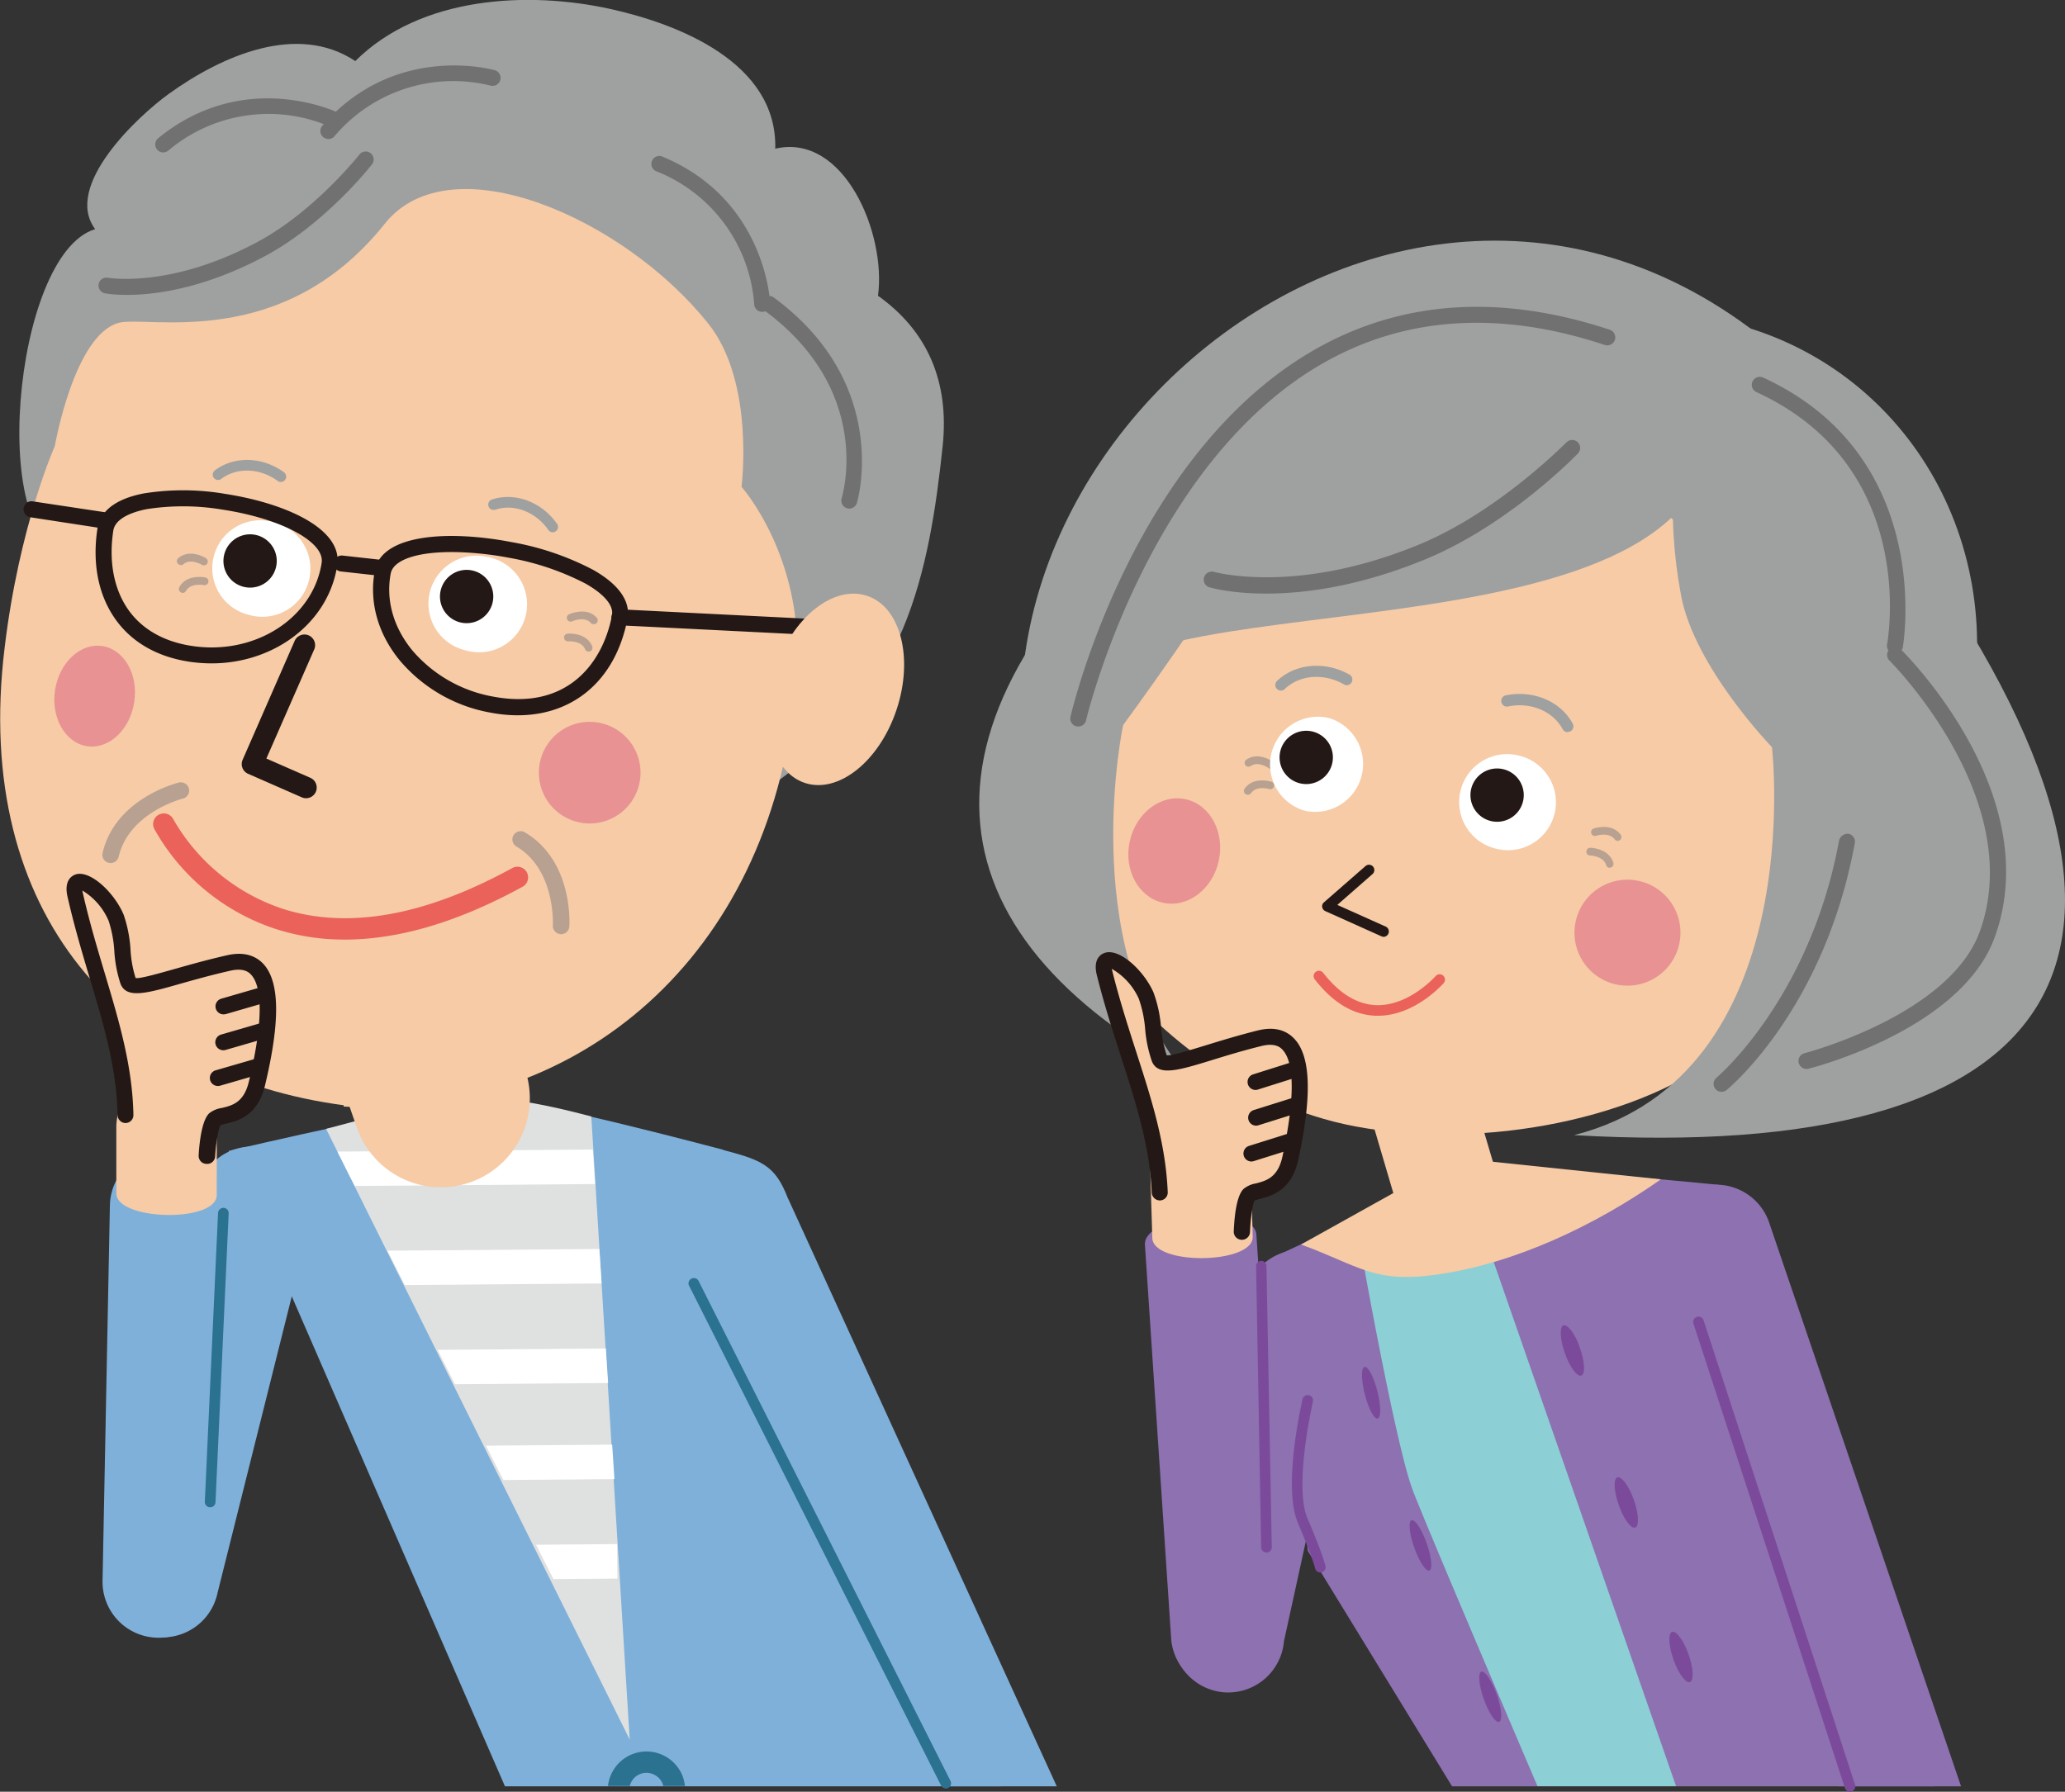 <svg xmlns="http://www.w3.org/2000/svg" xmlns:xlink="http://www.w3.org/1999/xlink" viewBox="0 0 447.01 387.94"><rect x="0" y="0" width="447.01" height="387.94" fill="#333333" stroke="none"/><defs><style>.cls-1{fill:none;}.cls-2{fill:#9fa0a0;}.cls-3{fill:#f6cba6;}.cls-4{fill:#e89293;}.cls-5{fill:#67451f;}.cls-6{fill:#3e270f;}.cls-7{fill:#231815;}.cls-8{fill:#b8a191;}.cls-9{fill:#727171;}.cls-10{fill:#fff;}.cls-11{fill:#8d71b1;}.cls-12{fill:#ea6259;}.cls-13{fill:#8ccfd5;}.cls-14{fill:#7c4a9a;}.cls-15{fill:#7fb0d9;}.cls-16{fill:#dfe0e0;}.cls-17{clip-path:url(#clip-path);}.cls-18{fill:#2b7190;}</style><clipPath id="clip-path"><path class="cls-1" d="M127.84,241.7a154.2,154.2,0,0,0-28.3-3.63c-4.62-.11-17.51,3.41-28.92,6.48l66,130.65Z"/></clipPath></defs><g id="レイヤー_2" data-name="レイヤー 2"><g id="レイヤー_2-2" data-name="レイヤー 2"><path class="cls-2" d="M367.89,227.71s-31.88,8.95-49.79-7.58c-18.34-16.92,3.13-121.38,5.81-146.06C417.71,38.42,480,162.34,367.89,227.71Z"/><path class="cls-2" d="M282,227.08s5-12.24,29.56-24.32c25.12-12.37,68.37-97.79,75.2-125.23C301.32,1.29,180.3,112.5,234.5,200.8,244.59,217.23,260,210.21,282,227.08Z"/><path class="cls-3" d="M386.91,182.53c-2.84,18.73.31,33.55-13.55,45-17.59,14.47-51.81,21.62-79.91,16.37-25-4.68-46.23-22-58.72-41.16-10-15.35-1-26.86,1.89-45.74,3.18-21,19.71-36.8,36.21-46.45,16.92-9.9,31.08-11.79,54-8,21.15,3.44,29.8,3.22,42.55,16.2C383.87,133.44,390.34,159.91,386.91,182.53Z"/><path class="cls-4" d="M263.81,186.45c-1.39,6.18-6.82,10.23-12.12,9s-8.5-7.16-7.12-13.34,6.81-10.23,12.12-9.05S265.19,180.26,263.81,186.45Z"/><path class="cls-4" d="M363.49,204.45a11.47,11.47,0,1,1-8.69-13.7A11.46,11.46,0,0,1,363.49,204.45Z"/><path class="cls-2" d="M339.27,158.52a1.2,1.2,0,0,1-1-.64c-2.09-3.91-7-5.95-11.89-4.9A1.22,1.22,0,0,1,325,152a1.21,1.21,0,0,1,.93-1.43c5.95-1.24,11.92,1.27,14.52,6.13a1.22,1.22,0,0,1-.49,1.64,1.28,1.28,0,0,1-.65.14Z"/><path class="cls-2" d="M277.2,149.51a1.2,1.2,0,0,1-.76-2.07c4-3.82,10.45-4.35,15.71-1.35a1.22,1.22,0,0,1,.44,1.65,1.19,1.19,0,0,1-1.65.45c-4.34-2.5-9.63-2.09-12.83,1a1.2,1.2,0,0,1-.91.33Z"/><path class="cls-5" d="M383.5,122c9.13,9.64,2.15,79,1.46,84.14,6.29-2.69,13.82-71,13.82-71S374.36,112.37,383.5,122Z"/><path class="cls-5" d="M246.22,135.81c-6.61,4.1-12.73,44.69-13.09,47.75-3.2-2.49,2.46-42.61,2.46-42.61S252.84,131.71,246.22,135.81Z"/><path class="cls-2" d="M364.74,69.23S323,67.71,310.68,70c-41.33,7.1-65.28,33.41-70,74.11C269,126.05,399.91,143.25,364.74,69.23Z"/><path class="cls-6" d="M385.11,93.54a.7.7,0,0,1,.35-.19,2.21,2.21,0,0,1,2.07,1.13c.42.64,13.49,18.13,20.46,38.38,6,17.54,6.22,37.58,5.14,45.1-.1.65-.83.85-1.64.4a2.32,2.32,0,0,1-1.29-2c1-7,.92-26.48-5-43.59-6.91-20.07-19.9-37.53-20-37.68-.39-.62-.42-1.21-.11-1.53Z"/><path class="cls-7" d="M299.28,202.8a1.61,1.61,0,0,1-.29-.09l-12.11-5.44a1.17,1.17,0,0,1-.67-.89,1.12,1.12,0,0,1,.38-1l9-7.86a1.15,1.15,0,1,1,1.52,1.73l-7.62,6.68,10.48,4.7a1.16,1.16,0,0,1-.66,2.2Z"/><path class="cls-2" d="M383.58,161.78s8.18,71-42.84,84c105.42,6.12,138.12-38,72.15-129.61-45.41-63.06-55.45-21.71-49,12.69C366.76,144.43,383.58,161.78,383.58,161.78Z"/><path class="cls-2" d="M243.12,157s-9.91,46.68,12.89,74.75c-57.27-31.47-60.85-78.3,2.07-129.35S243.12,157,243.12,157Z"/><path class="cls-8" d="M270,172.07a.73.73,0,0,1-.37-.14.82.82,0,0,1-.21-1.16c1.88-2.71,5.65-1.55,5.81-1.51a.83.83,0,0,1,.54,1.05.82.82,0,0,1-1,.54s-2.76-.83-3.94.87a.83.83,0,0,1-.79.35Z"/><path class="cls-8" d="M270.16,166a.79.79,0,0,1-.58-.34.84.84,0,0,1,.2-1.16c2.7-1.9,5.84.48,6,.58a.84.84,0,0,1,.15,1.17.83.83,0,0,1-1.17.15s-2.31-1.73-4-.54a.82.82,0,0,1-.58.14Z"/><path class="cls-8" d="M348.28,187.85a.91.91,0,0,0,.4,0,.83.83,0,0,0,.57-1c-.92-3.17-4.86-3.28-5-3.29a.84.84,0,0,0-.85.82.83.83,0,0,0,.82.85s2.88.09,3.46,2.08a.84.84,0,0,0,.63.59Z"/><path class="cls-8" d="M350,182.05a.8.8,0,0,0,.65-.14.82.82,0,0,0,.18-1.17c-1.94-2.65-5.69-1.41-5.84-1.35a.83.83,0,1,0,.54,1.57s2.74-.9,4,.77a.85.85,0,0,0,.51.32Z"/><path class="cls-9" d="M390.76,231.42a1.73,1.73,0,0,1-.15-3.38c.31-.08,31.5-8.25,38-26.46,10.18-28.66-19.25-58.21-19.55-58.5a1.73,1.73,0,1,1,2.43-2.46c1.29,1.26,31.31,31.37,20.38,62.12-7.09,20-39,28.31-40.38,28.66A1.84,1.84,0,0,1,390.76,231.42Z"/><path class="cls-9" d="M409.88,141.54h0a1.74,1.74,0,0,1-1.39-2c.29-1.57,6.6-38.64-28.27-54.64a1.73,1.73,0,1,1,1.44-3.15c37.35,17.14,30.31,58,30.24,58.42A1.73,1.73,0,0,1,409.88,141.54Z"/><path class="cls-9" d="M265,127.84a28.59,28.59,0,0,1-3.33-.72,1.74,1.74,0,0,1,1-3.32c.18,0,17.75,5.12,44.46-5.87C324.34,110.85,338.8,96,339,95.88a1.73,1.73,0,1,1,2.48,2.4c-.61.63-15.09,15.49-33,22.85C287.06,129.92,271.46,128.9,265,127.84Z"/><path class="cls-9" d="M233.14,157.27l-.12,0a1.73,1.73,0,0,1-1.29-2.08c.55-2.34,13.81-57.6,53.47-79.83C303.74,65,325,63.63,348.47,71.4a1.73,1.73,0,0,1-1.09,3.29c-22.5-7.46-42.84-6.22-60.48,3.67-38.35,21.49-51.67,77-51.8,77.6A1.72,1.72,0,0,1,233.14,157.27Z"/><path class="cls-9" d="M372.39,236.38a1.69,1.69,0,0,1-1.05-.6,1.73,1.73,0,0,1,.23-2.44c.2-.17,20.25-17.12,26.55-51.42a1.93,1.93,0,0,1,2-1.39,1.72,1.72,0,0,1,1.39,2C395,218.15,374.63,235.3,373.77,236A1.72,1.72,0,0,1,372.39,236.38Z"/><path class="cls-10" d="M287.2,155.36h0a10.38,10.38,0,0,0-5.33,20c.32.1.63.19.95.26a10.38,10.38,0,0,0,5.32-20c-.31-.1-.62-.19-.94-.26Z"/><path class="cls-7" d="M288.26,165.74a5.77,5.77,0,1,1-3.75-7.24A5.76,5.76,0,0,1,288.26,165.74Z"/><path class="cls-10" d="M328.51,163.53h0a10.38,10.38,0,0,0-5.32,20.05c.31.1.62.18.94.25a10.38,10.38,0,0,0,5.33-20.05c-.32-.1-.63-.18-.95-.25Z"/><path class="cls-7" d="M329.58,173.9a5.77,5.77,0,1,1-3.76-7.24A5.77,5.77,0,0,1,329.58,173.9Z"/><path class="cls-11" d="M277.94,355.35a12.12,12.12,0,0,1-13.1,11.06h0a12.14,12.14,0,0,1-11-13.11l15.62-71.6a12.11,12.11,0,0,1,13.09-11.05h0a12.12,12.12,0,0,1,11.06,13.09Z"/><path class="cls-12" d="M298.28,219.93h-.38c-4.87-.13-9.34-2.78-13.29-7.88a1.14,1.14,0,0,1,.2-1.62,1.16,1.16,0,0,1,1.62.21c3.51,4.51,7.38,6.86,11.52,7h.33c6.92,0,12.43-6.23,12.49-6.29a1.15,1.15,0,1,1,1.74,1.51C312.26,213.13,306.27,219.93,298.28,219.93Z"/><path class="cls-11" d="M360.17,272.89a12.1,12.1,0,0,1,7.07-15.61h0a12.14,12.14,0,0,1,15.61,7.08l41.66,122.42H397.83Z"/><path class="cls-11" d="M418.75,386.78H314.33l-31.23-51-6.53-64s36.18-17.18,45-18.35S372,256.54,372,256.54Z"/><path class="cls-3" d="M323.66,253.21c3,10,.5,19.59-5.48,21.36h0c-6,1.77-13.24-4.93-16.2-15L296.8,242c-3-10-.51-19.59,5.48-21.36h0c6-1.76,13.23,4.94,16.19,15Z"/><path class="cls-11" d="M277.66,352.67a12.12,12.12,0,0,1-10.85,13.27h0a12.13,12.13,0,0,1-13.27-10.85l-5.69-85.45c-.67-6.65,23.44-9.07,24.11-2.41Z"/><path class="cls-13" d="M295.22,274s6.8,38,10.42,48.19c2,5.66,27.18,64.56,27.18,64.56h30L320.34,264.61A74.05,74.05,0,0,1,304.63,272,53.26,53.26,0,0,1,295.22,274Z"/><path class="cls-14" d="M324,366.88c1.06,3,1.3,5.66.52,5.94s-2.26-1.94-3.33-4.95-1.29-5.66-.52-5.93S322.89,363.88,324,366.88Z"/><path class="cls-14" d="M298.16,301.21c.79,3.08.82,5.74.07,5.93s-2-2.15-2.79-5.24-.82-5.74-.07-5.94S297.37,298.12,298.16,301.21Z"/><path class="cls-14" d="M308.83,334.15c1.07,3,1.32,5.65.58,5.92s-2.22-2-3.28-5-1.32-5.65-.57-5.91S307.77,331.14,308.83,334.15Z"/><path class="cls-14" d="M365.52,358.2c1.06,3,1.19,5.7.29,6s-2.49-1.86-3.55-4.86-1.2-5.7-.3-6S364.46,355.2,365.52,358.2Z"/><path class="cls-14" d="M342,291.84c1.07,3,1.2,5.69.3,6s-2.5-1.85-3.56-4.86-1.19-5.7-.29-6S341,288.83,342,291.84Z"/><path class="cls-14" d="M353.68,324.75c1.06,3,1.19,5.7.29,6s-2.49-1.85-3.55-4.86-1.2-5.7-.3-6S352.62,321.74,353.68,324.75Z"/><path class="cls-3" d="M281.63,269.46c12.83,4.7,15.73,8.46,29.46,6.51,16.9-2.4,34.33-10.7,48.44-20.62l-44.28-4.63Z"/><path class="cls-14" d="M274.14,336.14A1.15,1.15,0,0,1,273,335l-1.09-60.83A1.15,1.15,0,0,1,273,273h0a1.15,1.15,0,0,1,1.15,1.13L275.3,335a1.15,1.15,0,0,1-1.13,1.17Z"/><path class="cls-14" d="M285.82,340.48a1.16,1.16,0,0,1-1.13-.89s-.59-2.51-3.73-9.85c-3.37-7.87.84-26,1-26.79a1.15,1.15,0,1,1,2.24.53c0,.18-4.21,18.18-1.15,25.35,3.27,7.61,3.85,10.14,3.88,10.25a1.16,1.16,0,0,1-1.13,1.4Z"/><path class="cls-14" d="M400.46,387.94a1.15,1.15,0,0,1-1.09-.8L366.58,286.58a1.15,1.15,0,0,1,2.19-.71l32.79,100.56a1.15,1.15,0,0,1-.74,1.45A1.13,1.13,0,0,1,400.46,387.94Z"/><path class="cls-3" d="M271.18,267.8c.06,6-21.68,6.22-21.74.21L249,253.53a10.86,10.86,0,0,1,10.76-11h0a10.87,10.87,0,0,1,11,10.76Z"/><path class="cls-3" d="M274,225.34c-12.52,3.1-20.58,7.1-21.75,4.35-1.51-3.58-1.2-9.92-2.86-13.62-2.75-6.17-10.5-10.89-9-4.78,4.49,18,11.26,31.51,11.93,47.44l17.79,8.52s.25-6.7,1.59-8,7.24-.21,8.91-7.9S286.54,222.24,274,225.34Z"/><path class="cls-7" d="M268.81,268.44h-.07a1.75,1.75,0,0,1-1.67-1.8c.11-2.75.51-7.61,2.1-9.19a5.55,5.55,0,0,1,2.69-1.21c2.23-.59,4.76-1.25,5.75-5.82,3.42-15.81,1.84-21.37-.1-23.25-.35-.35-1.46-1.43-4.43-.69-4.07,1-7.61,2.09-10.72,3.05-7.26,2.23-11.65,3.57-13,.29a28.66,28.66,0,0,1-1.47-7,25.84,25.84,0,0,0-1.38-6.59,14.08,14.08,0,0,0-5.82-6.44c0,.14.06.32.11.54,1.56,6.25,3.4,11.95,5.17,17.46,3.27,10.15,6.37,19.74,6.81,30.33a1.73,1.73,0,0,1-1.66,1.8,1.78,1.78,0,0,1-1.8-1.66c-.42-10.11-3.44-19.48-6.64-29.41-1.79-5.56-3.65-11.32-5.24-17.68-.89-3.54.87-4.56,1.66-4.84,3.19-1.12,8.46,3.76,10.57,8.49a27.87,27.87,0,0,1,1.65,7.55,26.42,26.42,0,0,0,1.23,6.1c.75.23,5.05-1.09,8.83-2.25,3-.92,6.74-2.07,10.91-3.11,3.21-.79,5.78-.26,7.67,1.58,3.79,3.67,4.14,12.32,1.07,26.46-1.44,6.65-5.87,7.81-8.25,8.43a7.88,7.88,0,0,0-1.19.37c-.38.55-.9,3.78-1,6.82A1.75,1.75,0,0,1,268.81,268.44Z"/><path class="cls-7" d="M271.79,236a1.74,1.74,0,0,1-1.65-1.22,1.72,1.72,0,0,1,1.13-2.16l8.91-2.81a1.73,1.73,0,1,1,1,3.3l-8.91,2.81A1.88,1.88,0,0,1,271.79,236Z"/><path class="cls-7" d="M271.92,243.73a1.73,1.73,0,0,1-.52-3.38l8.91-2.8a1.73,1.73,0,1,1,1,3.3l-8.91,2.8A1.93,1.93,0,0,1,271.92,243.73Z"/><path class="cls-7" d="M270.9,251.49a1.73,1.73,0,0,1-.52-3.38l8.91-2.8a1.73,1.73,0,0,1,1,3.3l-8.91,2.8A1.61,1.61,0,0,1,270.9,251.49Z"/><path class="cls-2" d="M204.06,96.57c1.46-13.92-3.28-24.91-14-32.53,1.82-13.42-7.3-35.3-22.24-31.85.46-18.7-21.07-27-35.61-30.23C114.37-2,91.06-.86,76.91,13.22,64.32,4.87,48,12.07,36.5,20.35c-6.56,4.74-22.9,19.89-15.9,29.26-18,5.41-23.37,70.13-5,70.06-5.82,66.49,62.53,77.4,116.09,65.81,25.85-5.6,52.66-23,63.77-49.37C200.61,123.83,202.66,109.82,204.06,96.57Z"/><path class="cls-3" d="M172.52,144.85c1.45-24.43-12-39.44-12-39.44s2.92-22.6-7.14-35.27c-18.06-22.75-55.82-39.6-70.1-21.69C61.06,76.33,31.87,68.23,25.69,69.9c-9.64,2.61-13.82,26.66-13.82,26.66S4.16,113.8,1,140.26C-6.11,198.52,27,233,74.4,239.31l0,.28c1.19.07,2.38.1,3.56.13s2.36.22,3.55.3l0-.29C129.29,239.12,169,203.42,172.52,144.85Z"/><path class="cls-4" d="M29.05,152.05c-.92,6-5.51,10.25-10.23,9.51s-7.82-6.17-6.9-12.15,5.51-10.25,10.24-9.52S30,146.06,29.05,152.05Z"/><path class="cls-4" d="M138.53,168.94a11,11,0,1,1-9.17-12.51A11,11,0,0,1,138.53,168.94Z"/><path class="cls-7" d="M66.12,172.83a2.4,2.4,0,0,1-.79-.19l-11.63-5.1a2.29,2.29,0,0,1-1.19-3l11.31-25.85a2.31,2.31,0,0,1,4.23,1.85L57.66,164.24l9.52,4.17a2.31,2.31,0,0,1-1.06,4.42Z"/><path class="cls-2" d="M47,103.9a1.18,1.18,0,0,1-.72-.43,1.16,1.16,0,0,1,.23-1.62c4.21-3.18,10.4-3,15.05.48a1.16,1.16,0,0,1-1.37,1.86c-3.85-2.87-8.91-3.07-12.29-.5a1.14,1.14,0,0,1-.9.21Z"/><path class="cls-2" d="M106.28,110.27a1.16,1.16,0,0,1,.2-2.11c5-1.66,10.8.53,14.11,5.27a1.15,1.15,0,0,1-.29,1.61,1.14,1.14,0,0,1-1.6-.29c-2.73-3.94-7.47-5.75-11.49-4.39a1.2,1.2,0,0,1-.93-.09Z"/><path class="cls-10" d="M58.73,112.93h0A10.39,10.39,0,0,0,53,132.88l.94.27a10.39,10.39,0,0,0,5.7-20l-.94-.27Z"/><path class="cls-7" d="M59.6,123.32A5.77,5.77,0,1,1,56,116,5.77,5.77,0,0,1,59.6,123.32Z"/><path class="cls-7" d="M42.88,143.5c-.64-.06-1.28-.13-1.92-.23-7.43-1.13-13.18-4.66-16.65-10.21C21.13,128,20,121.52,21.1,114.4c.4-2.64,2.47-6.1,10-7.56a53.82,53.82,0,0,1,17.6.09c13,2,25.52,7.52,24.31,15.44C71,135.69,57.71,144.86,42.88,143.5ZM24.52,114.92c-.95,6.29,0,11.92,2.72,16.3,2.92,4.67,7.84,7.65,14.24,8.63,13.69,2.11,26.32-6,28.15-18,.69-4.51-8.72-9.56-21.42-11.5a51.39,51.39,0,0,0-16.41-.12c-2.52.49-6.83,1.75-7.28,4.69Z"/><path class="cls-7" d="M23.13,114.52l-.16,0L6.57,112a1.74,1.74,0,0,1-1.44-2,1.7,1.7,0,0,1,2-1.44l16.39,2.47a1.73,1.73,0,0,1-.37,3.43Z"/><path class="cls-7" d="M82.86,124.73h-.09l-9-1a1.72,1.72,0,0,1-1.53-1.91,1.75,1.75,0,0,1,1.91-1.53l9,1a1.73,1.73,0,0,1-.29,3.45Z"/><path class="cls-7" d="M181.47,140.43a1.76,1.76,0,0,1-1.21-.61l-1.88-2.21L134,135.39h0a1.73,1.73,0,0,1,.19-3.46l45.08,2.26a2,2,0,0,1,1.24.6l2.36,2.79a1.73,1.73,0,0,1-.2,2.44A1.78,1.78,0,0,1,181.47,140.43Z"/><path class="cls-7" d="M110.33,154.82a32.3,32.3,0,0,1-4.25-.54A33.34,33.34,0,0,1,86.54,143c-4.78-5.83-6.69-12.76-5.39-19.51,1.51-7.86,15.95-8.74,29.61-6.11a60.4,60.4,0,0,1,17.63,6c7.07,4,7.94,8,7.44,10.6C133.18,147.76,123.38,155.6,110.33,154.82ZM101,119.63c-9.09-.54-15.76,1.13-16.42,4.55-1.09,5.71.56,11.63,4.68,16.65a29.85,29.85,0,0,0,17.51,10c15.86,3,23.68-7.07,25.7-17.55.56-2.9-3.36-5.59-5.74-6.93a57.57,57.57,0,0,0-16.59-5.59A70.74,70.74,0,0,0,101,119.63Z"/><path class="cls-8" d="M39.53,128.36a.75.75,0,0,1-.38-.1.84.84,0,0,1-.33-1.13c1.59-2.89,5.47-2.13,5.63-2.1a.84.84,0,0,1,.65,1,.82.82,0,0,1-1,.65s-2.84-.54-3.84,1.27a.81.81,0,0,1-.75.43Z"/><path class="cls-8" d="M39.11,122.33a.83.83,0,0,1-.53-1.46c2.49-2.16,5.86-.12,6,0a.83.83,0,0,1-.87,1.42s-2.48-1.48-4-.13a.84.84,0,0,1-.57.21Z"/><path class="cls-8" d="M127.35,141.09a.89.89,0,0,0,.39-.06.84.84,0,0,0,.46-1.08c-1.24-3.06-5.18-2.77-5.34-2.75a.83.83,0,0,0-.76.89.84.84,0,0,0,.9.77s2.88-.21,3.65,1.71a.84.84,0,0,0,.7.52Z"/><path class="cls-8" d="M128.48,135.14a.77.77,0,0,0,.64-.21.84.84,0,0,0,.06-1.18c-2.21-2.44-5.8-.81-6-.74a.85.85,0,0,0-.4,1.11.83.83,0,0,0,1.1.4s2.64-1.18,4,.35a.76.76,0,0,0,.54.27Z"/><path class="cls-8" d="M23.5,186.81a1.78,1.78,0,0,1-1.29-2.14c2.74-11.73,15.95-15.09,16.51-15.23a1.79,1.79,0,0,1,.86,3.48c-.12,0-11.65,3-13.89,12.57a1.79,1.79,0,0,1-2.15,1.33Z"/><path class="cls-8" d="M111.19,180.81a1.78,1.78,0,0,1,2.42-.59c10.39,6.1,9.68,19.72,9.64,20.29a1.79,1.79,0,1,1-3.57-.22c0-.11.59-12-7.88-17a1.81,1.81,0,0,1-.64-2.46l0,0Z"/><path class="cls-9" d="M164.89,67.52a1.73,1.73,0,0,1-1.63-1.68,33.6,33.6,0,0,0-21-28.68A1.73,1.73,0,1,1,143.6,34c22.25,9.35,23.12,31.55,23.12,31.78A1.72,1.72,0,0,1,165,67.52Z"/><path class="cls-9" d="M35.19,33A1.74,1.74,0,0,1,34,32.36a1.72,1.72,0,0,1,.24-2.43c18.7-15.28,38.71-5.64,38.92-5.54a1.74,1.74,0,0,1-1.54,3.11,33.59,33.59,0,0,0-35.19,5.11A1.78,1.78,0,0,1,35.19,33Z"/><path class="cls-9" d="M70.94,30.1a1.78,1.78,0,0,1-1-.43,1.73,1.73,0,0,1-.17-2.44c15.84-18.21,37.2-12.08,37.42-12a1.73,1.73,0,0,1-1,3.31,33.64,33.64,0,0,0-33.82,11A1.7,1.7,0,0,1,70.94,30.1Z"/><path class="cls-9" d="M183.75,110.12a1.42,1.42,0,0,1-.41-.08,1.73,1.73,0,0,1-1.15-2.16c.29-.94,6.81-23.34-16.76-40.69a1.73,1.73,0,0,1,2.06-2.78c25.6,18.85,18.09,44.24,18,44.5A1.74,1.74,0,0,1,183.75,110.12Z"/><path class="cls-9" d="M25.29,63.79a20.26,20.26,0,0,1-2.57-.28,1.74,1.74,0,0,1-1.37-2,1.72,1.72,0,0,1,2-1.37c.12,0,13.53,2.39,32.45-7.79,12.26-6.59,21.84-18.69,21.94-18.81a1.73,1.73,0,1,1,2.72,2.13c-.41.52-10.13,12.8-23,19.73C42.12,63.63,30.29,64.09,25.29,63.79Z"/><path class="cls-3" d="M187.68,129c-7.26-2.41-16.16,4.7-19.87,15.89s-.85,22.22,6.41,24.63,16.16-4.7,19.87-15.89S194.94,131.37,187.68,129Z"/><path class="cls-10" d="M105.6,120.62h0a10.38,10.38,0,0,0-5.69,19.95c.31.1.62.19.94.27a10.38,10.38,0,0,0,5.69-20,7.75,7.75,0,0,0-.94-.27Z"/><path class="cls-7" d="M106.48,131a5.77,5.77,0,1,1-3.63-7.31A5.77,5.77,0,0,1,106.48,131Z"/><path class="cls-15" d="M47.09,344.89a12.12,12.12,0,0,1-14.36,9.37h0a12.13,12.13,0,0,1-9.36-14.35l19.41-82.05a12.11,12.11,0,0,1,14.35-9.36L58.4,248c6.55,1.38,11.07,6.43,9.69,13Z"/><path class="cls-15" d="M46.42,342.8A12.11,12.11,0,0,1,34,354.6h0A12.12,12.12,0,0,1,22.2,342.17l1.59-81.27a12.12,12.12,0,0,1,12.42-11.8h0A12.12,12.12,0,0,1,48,261.52Z"/><path class="cls-3" d="M46.92,258.81c-.14,6-21.88,5.5-21.74-.51V243.81A10.86,10.86,0,0,1,36.31,233.2h0a10.87,10.87,0,0,1,10.62,11.12Z"/><path class="cls-15" d="M205.17,386.78h23.59L170.42,259.12c-2.72-6.94-5.81-8-14-10.16l-1.82.88a12.13,12.13,0,0,0-9,14.58Z"/><path class="cls-15" d="M216.64,386.78H109.31L49.47,249.21s49.15-11.57,58-11.28,49,11,49,11Z"/><path class="cls-16" d="M128,241.74c-20.44-5.43-24-3.56-28.41-3.67-4.62-.11-17.55,3.28-29,6.35l65.72,132.22Z"/><g class="cls-17"><rect class="cls-10" x="54.28" y="249.18" width="78.05" height="7.47" transform="translate(-2.04 0.76) rotate(-0.46)"/><rect class="cls-10" x="54.45" y="270.72" width="78.05" height="7.47" transform="translate(-2.21 0.76) rotate(-0.46)"/><rect class="cls-10" x="54.63" y="292.27" width="78.05" height="7.47" transform="translate(-2.39 0.77) rotate(-0.46)"/><rect class="cls-10" x="55.39" y="313.1" width="78.05" height="7.47" transform="translate(-2.53 0.77) rotate(-0.46)"/><rect class="cls-10" x="55.56" y="334.64" width="78.05" height="7.47" transform="translate(-2.71 0.77) rotate(-0.46)"/></g><path class="cls-3" d="M113.63,231.51A19.26,19.26,0,0,1,101.77,256h0a19.27,19.27,0,0,1-24.53-11.87l-6.12-17.6A19.26,19.26,0,0,1,83,202h0a19.27,19.27,0,0,1,24.53,11.87Z"/><path class="cls-3" d="M50.8,209.06c-12.59,2.83-20.73,6.66-21.84,3.87-1.44-3.6-1-9.93-2.57-13.67-2.62-6.23-10.26-11.11-8.87-5C21.63,212.37,28.11,226,28.43,242L46,250.88s.39-6.69,1.75-8,7.25,0,9.08-7.7S63.38,206.23,50.8,209.06Z"/><path class="cls-7" d="M44.69,252h-.1A1.73,1.73,0,0,1,43,250.2c.15-2.75.67-7.6,2.28-9.14A5.64,5.64,0,0,1,48,239.9c2.24-.53,4.78-1.14,5.87-5.69,4-16.56,2-21.67.41-23.25-.36-.36-1.44-1.47-4.42-.78-4.09.92-7.64,1.93-10.78,2.81-7.3,2.08-11.72,3.34-13,0a28.23,28.23,0,0,1-1.33-7,26,26,0,0,0-1.23-6.6,14.14,14.14,0,0,0-5.68-6.57,5,5,0,0,0,.09.54c1.43,6.28,3.14,12,4.8,17.55,3.05,10.23,5.94,19.89,6.15,30.49a1.72,1.72,0,0,1-1.69,1.76h0a1.73,1.73,0,0,1-1.73-1.69c-.2-10.13-3-19.57-6-29.56-1.67-5.6-3.4-11.39-4.85-17.78-.81-3.56,1-4.54,1.77-4.8,3.14-1,8.37,3.93,10.38,8.71a28.32,28.32,0,0,1,1.49,7.59,25.16,25.16,0,0,0,1.1,6.12c.78.25,5.08-1,8.87-2.06,3-.85,6.79-1.92,11-2.87,3.21-.72,5.79-.13,7.65,1.74,3.7,3.76,3.86,12.42.49,26.48-1.58,6.63-6,7.69-8.44,8.26a7.16,7.16,0,0,0-1.2.34c-.38.53-1,3.75-1.15,6.8A1.72,1.72,0,0,1,44.69,252Z"/><path class="cls-7" d="M48.38,219.63a1.73,1.73,0,0,1-.49-3.39l9-2.61a1.73,1.73,0,1,1,1,3.33l-9,2.61A2,2,0,0,1,48.38,219.63Z"/><path class="cls-7" d="M48.34,227.4a1.73,1.73,0,0,1-.49-3.39l9-2.61a1.73,1.73,0,1,1,1,3.32l-9,2.61A1.64,1.64,0,0,1,48.34,227.4Z"/><path class="cls-7" d="M47.15,235.14a1.73,1.73,0,0,1-.48-3.39l9-2.61a1.73,1.73,0,1,1,1,3.32l-9,2.61A1.59,1.59,0,0,1,47.15,235.14Z"/><path class="cls-18" d="M204.71,387.24a1.16,1.16,0,0,1-1-.64L149.1,278.25a1.16,1.16,0,0,1,2.07-1l54.58,108.35a1.15,1.15,0,0,1-1,1.67Z"/><path class="cls-18" d="M45.5,326.36h-.06a1.16,1.16,0,0,1-1.1-1.21l2.86-62.53a1.19,1.19,0,0,1,1.2-1.1,1.15,1.15,0,0,1,1.1,1.21l-2.85,62.53A1.15,1.15,0,0,1,45.5,326.36Z"/><path class="cls-1" d="M138.56,384.11a3.71,3.71,0,0,0-2.23,2.6h7.22a3.25,3.25,0,0,0-.08-.43A3.8,3.8,0,0,0,138.56,384.11Z"/><path class="cls-18" d="M138.56,384.11a3.8,3.8,0,0,1,4.91,2.17,3.25,3.25,0,0,1,.08.43h4.71a8.63,8.63,0,0,0-.48-2.1,8.39,8.39,0,0,0-16.17,2.1h4.72A3.71,3.71,0,0,1,138.56,384.11Z"/><path class="cls-12" d="M71.54,203.35A47.78,47.78,0,0,1,60,201.24a46.72,46.72,0,0,1-26.62-21.8,2.31,2.31,0,0,1,4.14-2.05,42.78,42.78,0,0,0,23.94,19.47c14.06,4.39,30.71,1.38,49.49-8.94a2.31,2.31,0,0,1,2.22,4.05C98,200.29,84.08,204.09,71.54,203.35Z"/></g></g></svg>